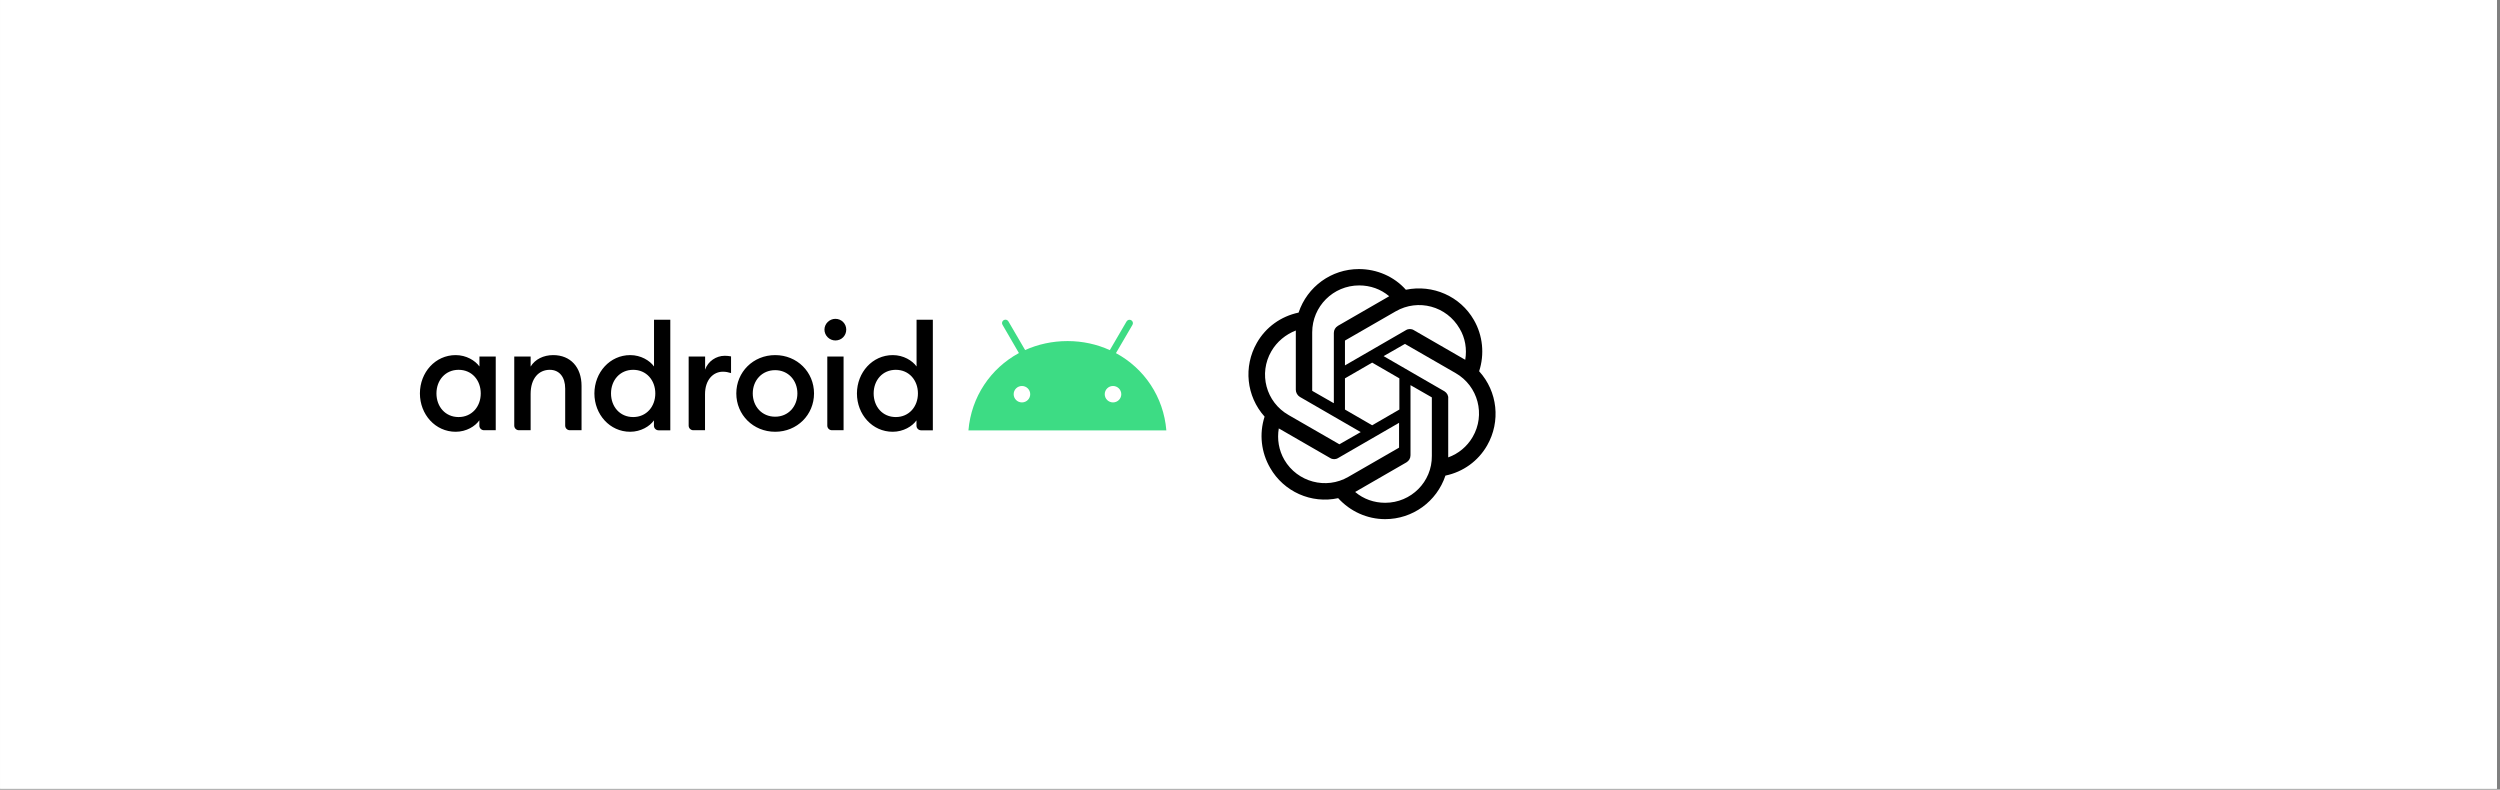 <svg xmlns="http://www.w3.org/2000/svg" xmlns:xlink="http://www.w3.org/1999/xlink" width="839" zoomAndPan="magnify" viewBox="0 0 629.25 198.75" height="265" preserveAspectRatio="xMidYMid meet" version="1.0"><rect x="0" y="0" width="629.25" height="198.75" fill="#808080" stroke="none"/><defs><clipPath id="5d0f132097"><path d="M 0.02 0 L 628.48 0 L 628.48 198.5 L 0.02 198.5 Z M 0.02 0 " clip-rule="nonzero"/></clipPath><clipPath id="f518a8de44"><path d="M 314.25 67.359 L 376.422 67.359 L 376.422 131 L 314.25 131 Z M 314.25 67.359 " clip-rule="nonzero"/></clipPath></defs><g clip-path="url(#5d0f132097)"><path fill="#ffffff" d="M 0.02 0 L 628.48 0 L 628.48 198.5 L 0.02 198.5 Z M 0.02 0 " fill-opacity="1" fill-rule="nonzero"/><path fill="#ffffff" d="M 0.02 0 L 628.48 0 L 628.48 198.5 L 0.02 198.5 Z M 0.02 0 " fill-opacity="1" fill-rule="nonzero"/></g><path fill="#000000" d="M 114.691 89.379 C 117.379 89.379 119.613 90.758 120.676 92.242 L 120.676 89.746 L 124.777 89.746 L 124.777 108.289 L 121.828 108.289 C 121.176 108.289 120.656 107.77 120.656 107.125 L 120.656 105.789 C 119.613 107.297 117.379 108.676 114.691 108.676 C 109.574 108.676 105.691 104.324 105.691 99.027 C 105.691 93.73 109.574 89.379 114.691 89.379 M 115.43 93.082 C 112.109 93.082 109.855 95.688 109.855 99.027 C 109.855 102.363 112.09 104.973 115.43 104.973 C 118.746 104.973 121.004 102.363 121.004 99.027 C 121.004 95.688 118.77 93.082 115.43 93.082 M 129.438 89.746 L 133.559 89.746 L 133.559 92.266 C 134.688 90.414 136.812 89.379 139.242 89.379 C 143.578 89.379 146.375 92.414 146.375 97.133 L 146.375 108.289 L 143.426 108.289 C 142.777 108.289 142.258 107.77 142.258 107.125 L 142.258 97.801 C 142.258 94.871 140.762 93.082 138.375 93.082 C 135.641 93.082 133.559 95.195 133.559 99.156 L 133.559 108.289 L 130.609 108.289 C 129.961 108.289 129.438 107.77 129.438 107.125 Z M 158.629 89.379 C 161.32 89.379 163.555 90.758 164.617 92.242 L 164.617 80.484 L 168.715 80.484 L 168.715 108.309 L 165.766 108.309 C 165.113 108.309 164.594 107.793 164.594 107.145 L 164.594 105.812 C 163.555 107.297 161.297 108.676 158.609 108.676 C 153.492 108.676 149.609 104.324 149.609 99.027 C 149.629 93.73 153.512 89.379 158.629 89.379 M 159.367 93.082 C 156.051 93.082 153.793 95.688 153.793 99.027 C 153.793 102.363 156.027 104.973 159.367 104.973 C 162.688 104.973 164.941 102.363 164.941 99.027 C 164.941 95.688 162.688 93.082 159.367 93.082 M 173.379 89.746 L 177.477 89.746 L 177.477 93.039 C 178.191 90.93 180.273 89.551 182.398 89.551 C 182.922 89.551 183.441 89.594 184.004 89.703 L 184.004 93.902 C 183.289 93.688 182.703 93.559 181.945 93.559 C 179.582 93.559 177.453 95.516 177.453 99.242 L 177.453 108.289 L 174.504 108.289 C 173.855 108.289 173.336 107.77 173.336 107.125 L 173.336 89.746 Z M 195.109 108.676 C 189.578 108.676 185.328 104.41 185.328 99.027 C 185.328 93.645 189.578 89.379 195.109 89.379 C 200.641 89.379 204.891 93.645 204.891 99.027 C 204.891 104.41 200.641 108.676 195.109 108.676 M 195.109 104.883 C 198.406 104.883 200.703 102.32 200.703 99.027 C 200.703 95.73 198.383 93.168 195.109 93.168 C 191.789 93.168 189.469 95.73 189.469 99.027 C 189.469 102.32 191.789 104.883 195.109 104.883 M 210.27 85.695 C 208.773 85.695 207.516 84.469 207.516 82.961 C 207.516 81.477 208.793 80.25 210.27 80.25 C 211.809 80.25 213 81.477 213 82.961 C 213 84.492 211.809 85.695 210.27 85.695 M 208.23 89.746 L 212.328 89.746 L 212.328 108.289 L 209.402 108.289 C 208.75 108.289 208.23 107.77 208.23 107.125 Z M 224.711 89.379 C 227.402 89.379 229.637 90.758 230.699 92.242 L 230.699 80.484 L 234.797 80.484 L 234.797 108.309 L 231.848 108.309 C 231.195 108.309 230.676 107.793 230.676 107.145 L 230.676 105.812 C 229.637 107.297 227.379 108.676 224.691 108.676 C 219.57 108.676 215.691 104.324 215.691 99.027 C 215.711 93.73 219.594 89.379 224.711 89.379 M 225.473 93.082 C 222.152 93.082 219.898 95.688 219.898 99.027 C 219.898 102.363 222.133 104.973 225.473 104.973 C 228.789 104.973 231.043 102.363 231.043 99.027 C 231.043 95.688 228.789 93.082 225.473 93.082 " fill-opacity="1" fill-rule="nonzero"/><path fill="#3ddc84" d="M 280.145 101.289 C 278.996 101.289 278.062 100.363 278.062 99.223 C 278.062 98.078 278.996 97.152 280.145 97.152 C 281.293 97.152 282.227 98.078 282.227 99.223 C 282.227 100.363 281.293 101.289 280.145 101.289 M 257.223 101.289 C 256.07 101.289 255.141 100.363 255.141 99.223 C 255.141 98.078 256.07 97.152 257.223 97.152 C 258.371 97.152 259.305 98.078 259.305 99.223 C 259.305 100.363 258.371 101.289 257.223 101.289 M 280.883 88.883 L 285.047 81.754 C 285.285 81.348 285.133 80.828 284.723 80.594 C 284.309 80.355 283.789 80.508 283.551 80.914 L 279.344 88.129 C 276.133 86.664 272.531 85.848 268.695 85.848 C 264.855 85.848 261.234 86.664 258.023 88.109 L 253.816 80.895 C 253.578 80.484 253.059 80.336 252.645 80.57 C 252.234 80.809 252.082 81.324 252.32 81.734 L 256.461 88.863 C 249.348 92.719 244.469 99.867 243.754 108.332 L 293.57 108.332 C 292.875 99.887 288.016 92.738 280.883 88.883 " fill-opacity="1" fill-rule="nonzero"/><g clip-path="url(#f518a8de44)"><path fill="#000000" d="M 372.297 93.445 C 373.699 89.172 373.23 84.43 370.977 80.543 C 367.551 74.562 360.625 71.531 353.855 72.93 C 350.898 69.586 346.543 67.723 342.031 67.723 C 335.105 67.723 329.035 72.152 326.855 78.68 C 322.422 79.613 318.609 82.332 316.352 86.297 C 312.926 92.281 313.707 99.738 318.297 104.867 C 316.895 109.219 317.441 113.883 319.699 117.77 C 323.121 123.754 330.047 126.863 336.816 125.387 C 339.852 128.727 344.129 130.668 348.645 130.668 C 355.57 130.668 361.637 126.238 363.816 119.711 C 368.254 118.781 372.066 116.059 374.32 112.098 C 377.746 106.113 376.969 98.574 372.297 93.445 Z M 348.645 126.551 C 345.844 126.551 343.195 125.617 341.094 123.832 C 341.172 123.754 341.406 123.676 341.484 123.598 L 354.012 116.371 C 354.637 115.98 355.023 115.359 355.023 114.582 L 355.023 96.941 L 360.316 99.973 C 360.395 99.973 360.395 100.051 360.395 100.129 L 360.395 114.738 C 360.473 121.266 355.18 126.551 348.645 126.551 Z M 323.277 115.75 C 321.875 113.34 321.41 110.543 321.875 107.82 C 321.953 107.898 322.109 107.977 322.266 108.055 L 334.793 115.281 C 335.414 115.672 336.195 115.672 336.816 115.281 L 352.145 106.422 L 352.145 112.562 C 352.145 112.641 352.145 112.719 352.066 112.719 L 339.383 120.023 C 333.781 123.285 326.543 121.344 323.277 115.75 Z M 320.008 88.395 C 321.41 85.984 323.59 84.195 326.156 83.188 L 326.156 98.109 C 326.156 98.809 326.543 99.508 327.168 99.895 L 342.496 108.754 L 337.203 111.785 C 337.129 111.785 337.051 111.863 337.051 111.785 L 324.367 104.48 C 318.609 101.215 316.742 93.988 320.008 88.395 Z M 363.582 98.496 L 348.254 89.637 L 353.547 86.605 C 353.625 86.605 353.703 86.527 353.703 86.605 L 366.383 93.91 C 372.066 97.176 373.934 104.402 370.664 109.996 C 369.262 112.406 367.086 114.195 364.516 115.125 L 364.516 100.285 C 364.594 99.586 364.207 98.887 363.582 98.496 Z M 368.797 90.57 C 368.719 90.492 368.562 90.414 368.406 90.336 L 355.879 83.109 C 355.258 82.719 354.48 82.719 353.855 83.109 L 338.527 91.969 L 338.527 85.828 C 338.527 85.75 338.527 85.672 338.605 85.672 L 351.289 78.367 C 356.969 75.105 364.129 77.047 367.395 82.719 C 368.797 85.051 369.262 87.852 368.797 90.57 Z M 335.648 101.449 L 330.359 98.418 C 330.281 98.418 330.281 98.34 330.281 98.262 L 330.281 83.652 C 330.281 77.125 335.57 71.84 342.105 71.84 C 344.91 71.84 347.555 72.773 349.656 74.562 C 349.578 74.637 349.422 74.715 349.266 74.793 L 336.738 82.02 C 336.117 82.41 335.727 83.031 335.727 83.809 L 335.727 101.449 Z M 338.527 95.23 L 345.375 91.27 L 352.223 95.23 L 352.223 103.082 L 345.375 107.043 L 338.527 103.082 Z M 338.527 95.23 " fill-opacity="1" fill-rule="nonzero"/></g></svg>